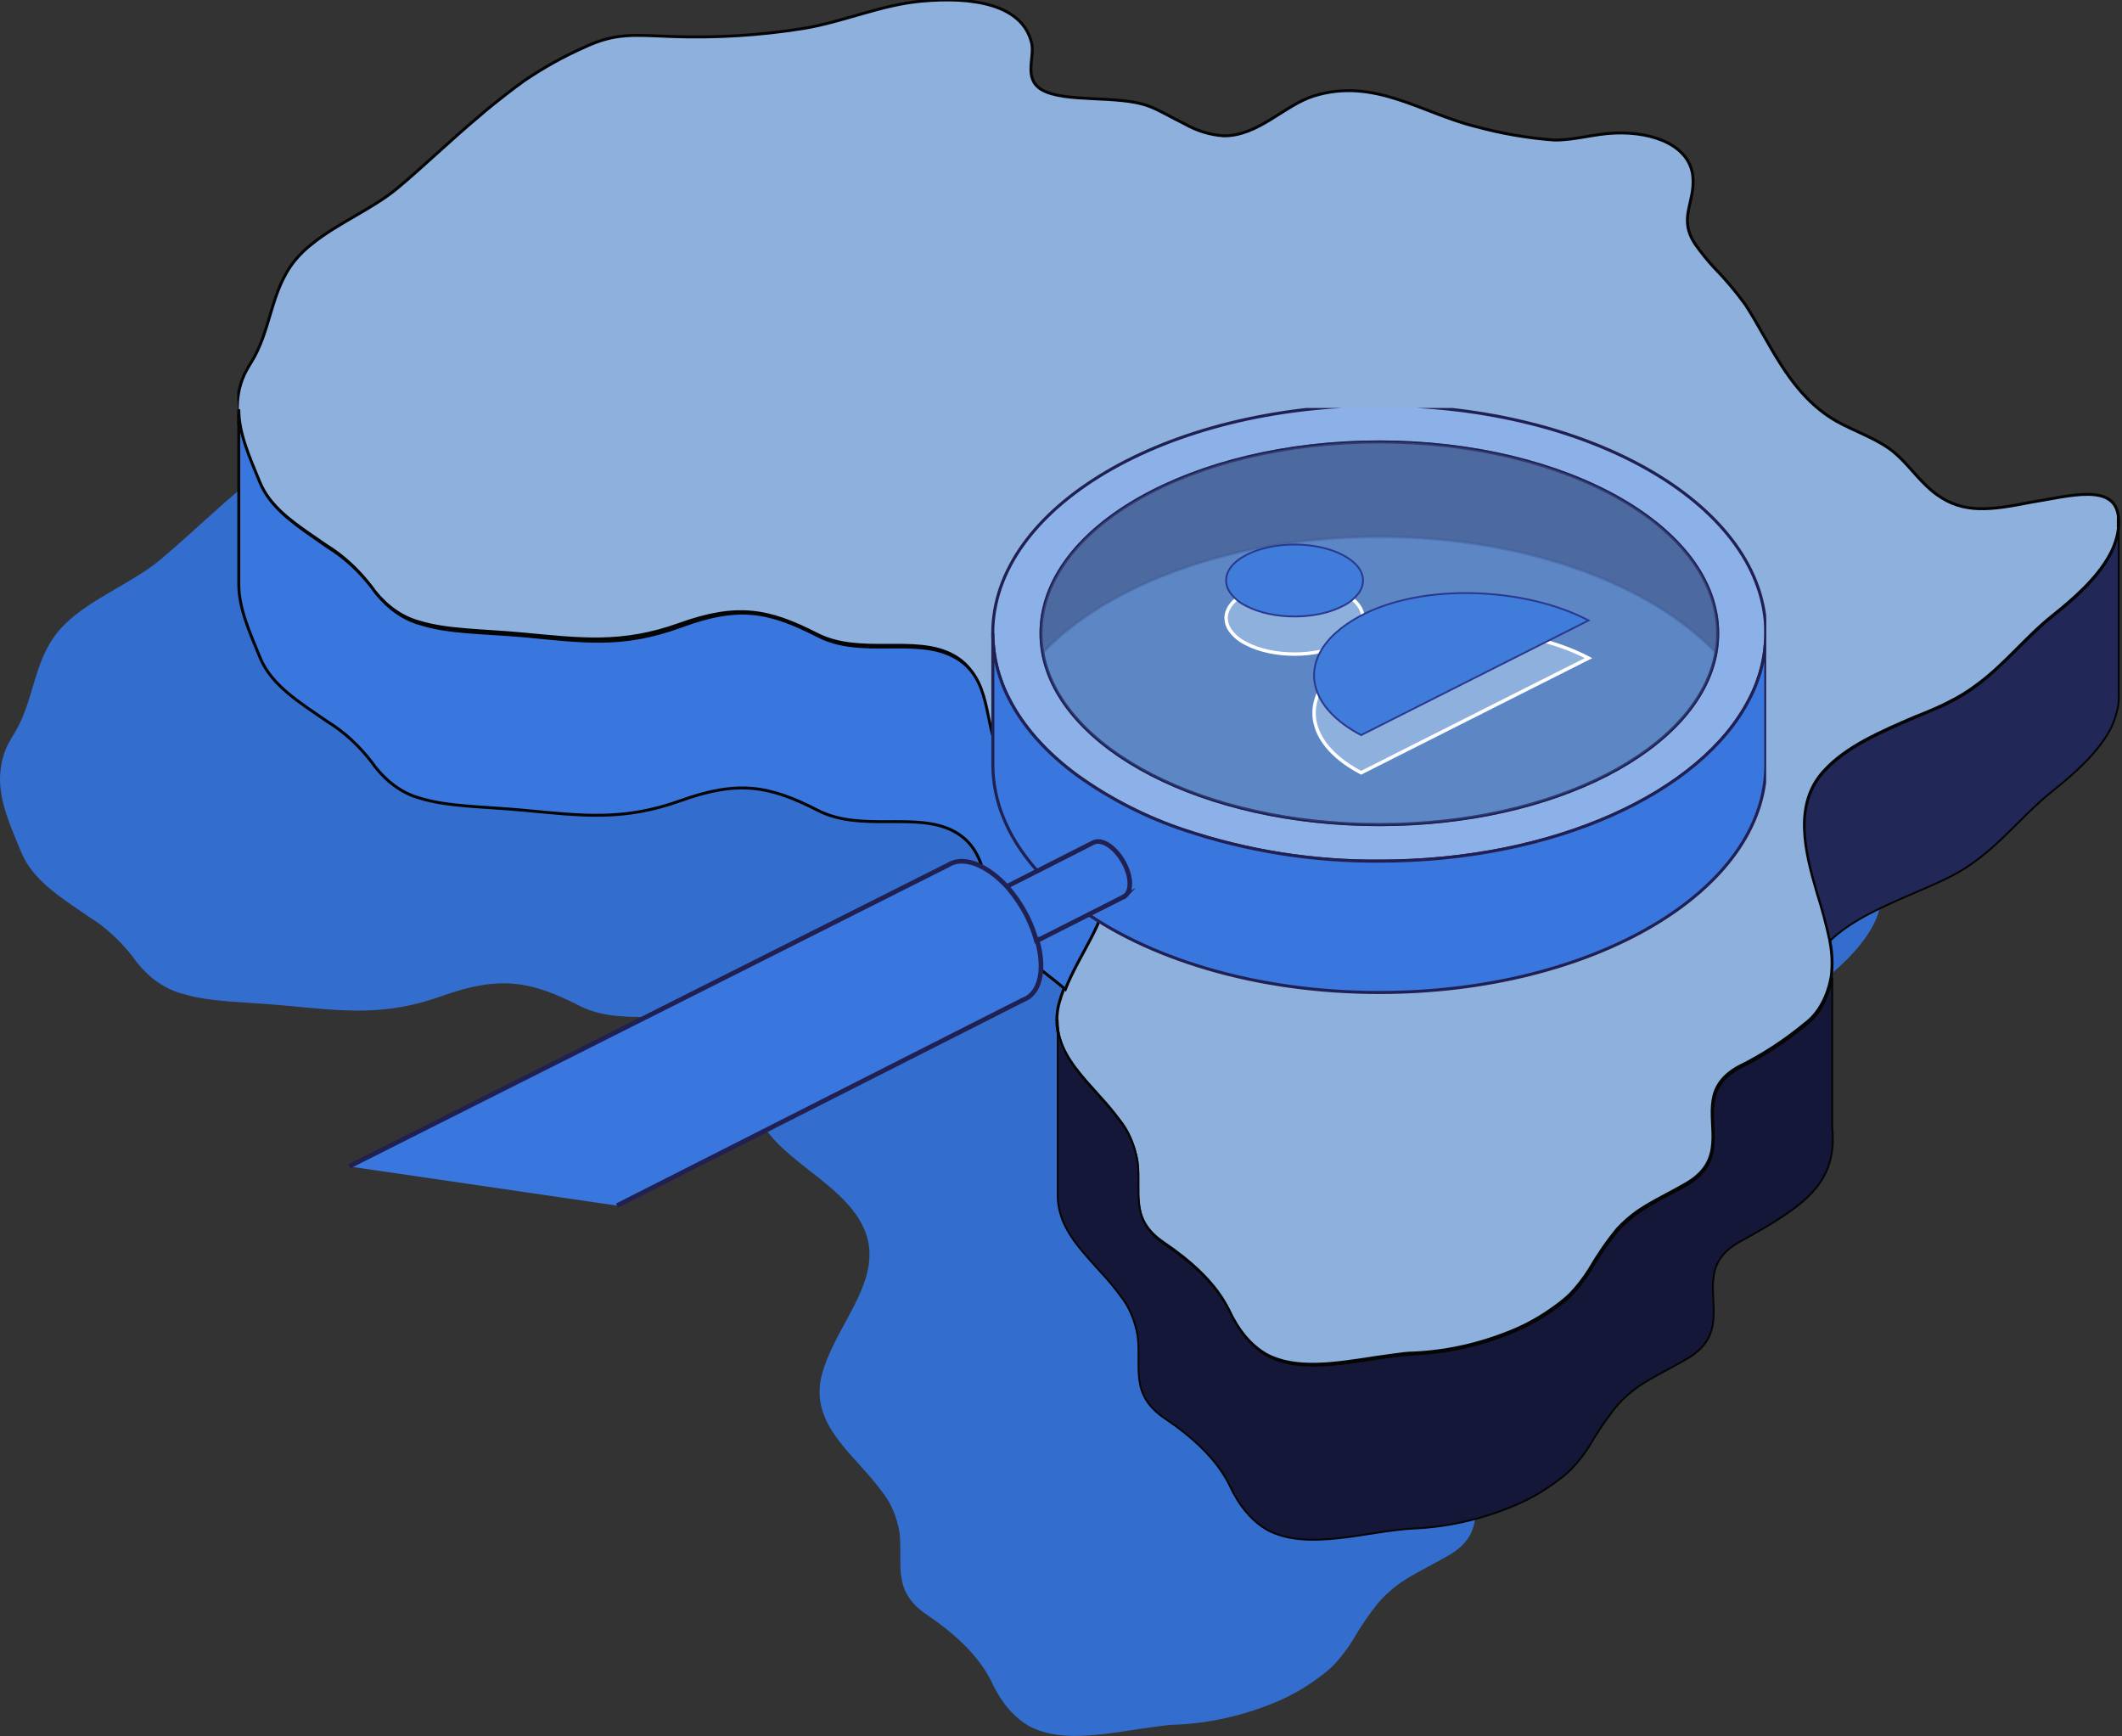 <svg width="489" height="400" viewBox="0 0 489 400" fill="none" xmlns="http://www.w3.org/2000/svg">
<rect x="0" y="0" width="489" height="400" fill="#333333" stroke="none"/>
<path d="M433.518 204.906V207.128C433.455 207.907 433.324 208.672 433.129 209.405C432.708 210.992 432.102 212.466 431.337 213.765C428.494 218.875 423.294 223.513 418.309 227.484C412.135 232.399 407.442 238.592 400.976 243.341C398.917 244.903 396.775 246.231 394.569 247.312L393.148 248.034C391.006 249.034 388.805 249.978 386.604 250.811C378.659 254.255 370.674 257.615 365.494 263.419C358.62 271.084 361.268 281.748 364.112 291.44C365.227 294.931 366.183 298.521 366.974 302.187C366.974 302.465 367.072 302.743 367.111 303.02C367.549 305.461 367.628 308.004 367.344 310.491C366.963 312.782 366.245 314.932 365.237 316.799C364.23 318.666 362.957 320.207 361.502 321.321C356.554 325.42 351.336 328.815 345.923 331.457C342.028 333.624 340.509 336.29 340.08 339.15C339.029 345.565 342.962 353.035 334.004 358.284C329.856 360.7 326.214 362.338 322.768 364.671C321.11 365.829 319.533 367.205 318.055 368.781C315.705 371.634 313.535 374.775 311.57 378.168C310.272 380.224 308.83 382.085 307.266 383.722C306.209 384.756 305.103 385.684 303.955 386.499C300.651 388.95 297.179 390.914 293.595 392.359C286.279 395.354 278.73 397.042 271.122 397.385C269.583 397.385 267.967 397.635 266.292 397.857C256.555 399.079 245.162 402.051 237.08 397.691C234.139 395.992 231.561 393.225 229.602 389.665C228.298 387.638 226.681 380.917 213.594 372.058C205.298 366.504 208.181 360.228 207.265 352.952C206.632 349.351 205.23 346.12 203.254 343.704C201.835 341.806 200.347 340.016 198.794 338.345L198.385 337.872C194.724 333.818 191.024 329.847 189.544 325.098C189.096 323.733 188.863 322.245 188.862 320.738C188.866 319.27 189.071 317.817 189.466 316.461C189.785 315.353 190.155 314.277 190.576 313.24C193.77 305.242 199.729 297.966 200.313 290.329C200.644 286.386 199.515 282.359 195.873 278.054C189.855 270.945 179.768 266.252 175.23 258.365C171.569 251.95 173.594 241.258 164.889 236.565C156.184 231.872 143.565 236.898 133.516 231.733C122.318 226.012 115.132 224.735 101.89 229.484C88.647 234.232 79.202 232.955 65.784 231.705C56.359 230.816 48.374 230.955 41.87 228.928C38.086 227.902 34.559 225.469 31.646 221.874C31.334 221.486 31.042 221.069 30.75 220.652C27.726 216.731 24.264 213.559 20.506 211.266C15.56 207.822 10.36 204.657 7.069 200.158C6.214 199.033 5.473 197.743 4.869 196.325C2.434 190.382 0 185.023 0 179.496C0.023 176.37 0.784 173.347 2.162 170.915C2.454 170.36 2.785 169.804 3.155 169.221C7.868 161.751 7.576 152.753 13.243 145.699C14.478 144.202 15.823 142.898 17.254 141.811C23.097 137.063 31.256 133.73 37.021 128.898C43.428 123.511 49.309 117.79 55.658 112.486C57.605 110.764 59.747 109.07 61.889 107.404C63.311 106.293 64.772 105.21 66.271 104.127C70.734 101.118 75.342 98.566 80.059 96.49C87.187 93.157 91.237 93.713 100.079 94.046C110.23 94.418 120.387 93.796 130.478 92.185C139.728 90.658 148.258 86.77 157.586 85.909C169.622 84.77 180.955 86.687 183.059 95.546C183.838 98.878 181.111 103.682 185.318 106.265C190.673 109.431 203.137 107.431 210.089 110.097C212.543 111.014 215.308 112.708 218.268 114.152C221.176 115.798 224.257 116.736 227.382 116.929C235.386 116.929 241.268 109.875 248.103 107.737C262.027 103.432 272.972 111.708 285.299 114.763C291.33 116.409 297.433 117.457 303.566 117.901C308.434 117.901 312.758 116.457 317.471 116.29C326.701 115.929 334.842 119.401 335.445 126.399C335.971 132.536 331.901 135.869 336.069 142.034C337.424 143.928 338.862 145.699 340.372 147.338C342.912 149.923 345.314 152.773 347.558 155.863C352.992 164.195 357.081 174.942 366.507 181.412C367.189 181.885 367.87 182.301 368.591 182.718C372.602 184.939 377.237 186.494 380.84 189.105L381.541 189.633C384.93 192.41 387.247 195.992 390.46 198.658C390.85 198.991 391.239 199.297 391.629 199.574C397.88 204.101 404.131 203.157 413.226 201.38C422.262 199.936 432.837 196.742 433.518 204.906Z" fill="#336ECF"/>
<g clip-path="url(#clip0_1950_277)">
<path d="M488.192 119.276V121.497C488.13 122.276 487.999 123.041 487.803 123.774C487.382 125.361 486.776 126.835 486.011 128.134C483.168 133.244 477.968 137.882 472.983 141.853C466.81 146.769 462.116 152.961 455.651 157.71C453.592 159.272 451.449 160.6 449.244 161.681L447.822 162.403C445.68 163.403 443.479 164.347 441.279 165.181C433.333 168.624 425.349 171.984 420.169 177.788C413.294 185.453 415.943 196.117 418.786 205.809C419.901 209.3 420.858 212.89 421.649 216.556C421.649 216.834 421.746 217.112 421.785 217.389C422.223 219.83 422.303 222.373 422.019 224.86C421.637 227.151 420.919 229.301 419.912 231.168C418.905 233.035 417.632 234.576 416.176 235.69C411.229 239.789 406.01 243.184 400.597 245.827C396.702 247.993 395.183 250.659 394.755 253.519C393.703 259.934 397.637 267.404 388.679 272.653C384.531 275.069 380.889 276.708 377.442 279.04C375.785 280.198 374.207 281.574 372.729 283.15C370.379 286.003 368.209 289.144 366.244 292.537C364.947 294.593 363.504 296.455 361.94 298.091C360.883 299.125 359.777 300.053 358.63 300.868C355.325 303.319 351.854 305.283 348.269 306.728C340.953 309.723 333.404 311.412 325.796 311.754C324.258 311.754 322.641 312.004 320.966 312.226C311.229 313.448 299.837 316.42 291.755 312.06C288.813 310.362 286.235 307.594 284.277 304.034C282.972 302.007 281.355 295.286 268.269 286.427C259.973 280.873 262.855 274.597 261.94 267.321C261.307 263.72 259.905 260.489 257.928 258.073C256.509 256.175 255.021 254.386 253.468 252.714L253.059 252.242C249.398 248.187 245.698 244.216 244.218 239.467C243.77 238.102 243.537 236.614 243.536 235.107C243.541 233.639 243.746 232.186 244.14 230.83C244.459 229.722 244.83 228.646 245.25 227.609C248.444 219.611 254.403 212.335 254.987 204.698C255.318 200.755 254.189 196.728 250.547 192.424C244.53 185.314 234.442 180.621 229.904 172.734C226.243 166.319 228.269 155.627 219.564 150.934C210.859 146.241 198.239 151.267 188.19 146.102C176.993 140.381 169.807 139.104 156.564 143.853C143.321 148.601 133.876 147.324 120.459 146.074C111.033 145.186 103.049 145.324 96.544 143.297C92.76 142.271 89.233 139.838 86.32 136.244C86.008 135.855 85.716 135.438 85.424 135.022C82.4 131.101 78.938 127.928 75.181 125.635C70.234 122.192 65.035 119.026 61.743 114.527C60.888 113.402 60.147 112.112 59.543 110.694C57.109 104.752 54.674 99.392 54.674 93.865C54.697 90.74 55.459 87.716 56.836 85.284C57.128 84.729 57.459 84.173 57.829 83.59C62.542 76.12 62.25 67.122 67.917 60.069C69.153 58.571 70.498 57.267 71.929 56.181C77.771 51.432 85.931 48.099 91.695 43.267C98.102 37.88 103.983 32.159 110.332 26.855C112.279 25.133 114.422 23.439 116.564 21.773C117.985 20.662 119.446 19.579 120.946 18.496C125.409 15.487 130.016 12.935 134.733 10.859C141.861 7.526 145.912 8.082 154.753 8.415C164.904 8.787 175.061 8.165 185.152 6.554C194.403 5.027 202.932 1.139 212.261 0.278C224.296 -0.86 235.63 1.056 237.733 9.915C238.512 13.247 235.786 18.052 239.992 20.634C245.348 23.8 257.811 21.8 264.763 24.466C267.217 25.383 269.983 27.077 272.943 28.521C275.85 30.167 278.931 31.105 282.057 31.298C290.061 31.298 295.942 24.244 302.777 22.106C316.701 17.802 327.646 26.077 339.973 29.132C346.004 30.778 352.108 31.827 358.24 32.27C363.109 32.27 367.432 30.826 372.145 30.659C381.376 30.298 389.516 33.77 390.12 40.768C390.645 46.905 386.575 50.238 390.743 56.403C392.098 58.297 393.536 60.069 395.047 61.707C397.586 64.292 399.988 67.142 402.233 70.233C407.666 78.564 411.756 89.311 421.181 95.782C421.863 96.254 422.544 96.67 423.265 97.087C427.277 99.308 431.912 100.864 435.514 103.474L436.215 104.002C439.604 106.779 441.921 110.361 445.135 113.027C445.524 113.36 445.914 113.666 446.303 113.944C452.554 118.47 458.806 117.526 467.9 115.749C476.936 114.305 487.511 111.111 488.192 119.276Z" fill="#8EB0DC" stroke="#050505" stroke-width="0.674" stroke-miterlimit="10"/>
<path d="M488.19 121.497V119.275C488.269 120.012 488.269 120.761 488.19 121.497Z" fill="#8EB0DC" stroke="#050505" stroke-width="0.754" stroke-miterlimit="10"/>
<path d="M255.239 205.031C254.616 212.668 248.657 219.944 245.502 227.942C239.972 223.304 233.545 219.194 230.195 213.362C226.534 206.947 228.56 196.227 219.855 191.562C211.15 186.896 198.53 191.867 188.481 186.73C177.284 180.981 170.098 179.732 156.855 184.48C143.613 189.229 134.167 187.952 120.75 186.702C111.324 185.813 103.34 185.925 96.835 183.925C93.05 182.92 89.521 180.494 86.611 176.899C86.3 176.51 86.007 176.094 85.715 175.677C82.697 171.747 79.233 168.573 75.472 166.291C69.182 161.931 62.521 157.959 59.892 151.433C57.458 145.49 55.024 140.131 55.024 134.577V94.309C55.024 99.863 57.458 105.195 59.892 111.138C60.497 112.556 61.237 113.846 62.093 114.97C65.384 119.386 70.584 122.552 75.53 126.079C79.288 128.372 82.75 131.544 85.774 135.465C86.066 135.882 86.358 136.298 86.67 136.687C89.582 140.281 93.109 142.715 96.894 143.741C103.398 145.824 111.383 145.685 120.808 146.518C134.226 147.768 143.379 149.295 156.914 144.296C170.448 139.298 177.342 140.825 188.54 146.546C198.589 151.711 211.072 146.546 219.913 151.378C228.754 156.21 226.593 166.763 230.254 173.178C234.791 181.065 244.879 185.758 250.897 192.867C254.441 197.061 255.57 201.087 255.239 205.031Z" fill="#3977DE" stroke="#050505" stroke-width="0.674" stroke-miterlimit="10"/>
<path d="M487.803 164.07C487.401 165.668 486.815 167.161 486.07 168.485C483.227 173.595 478.027 178.26 473.041 182.232C464.999 188.619 459.409 197.006 449.302 202.06L447.881 202.754C445.739 203.782 443.538 204.726 441.337 205.67C434.112 208.808 426.848 211.863 421.707 216.778C420.916 213.112 419.96 209.522 418.844 206.031C416.001 196.339 413.353 185.675 420.227 178.01C425.407 172.206 433.392 168.846 441.337 165.403C443.538 164.458 445.739 163.514 447.881 162.625L449.302 161.903C451.508 160.822 453.65 159.494 455.709 157.932C462.175 153.072 466.868 146.991 473.041 142.075C478.027 138.104 483.227 133.466 486.07 128.356C486.835 127.057 487.441 125.583 487.861 123.996C488.057 123.263 488.188 122.498 488.251 121.719V159.793C488.341 161.249 488.187 162.714 487.803 164.07Z" fill="#212756" stroke="#050505" stroke-width="0.431" stroke-miterlimit="10"/>
<path d="M400.77 286.205C396.875 288.399 395.356 291.065 394.928 293.897C393.876 300.34 397.81 307.783 388.852 313.031C384.704 315.475 381.062 317.113 377.615 319.446C375.954 320.594 374.376 321.971 372.903 323.556C370.548 326.402 368.378 329.543 366.418 332.943C365.12 334.999 363.678 336.86 362.114 338.497C361.057 339.531 359.951 340.459 358.803 341.274C355.502 343.737 352.03 345.701 348.443 347.134C341.127 350.138 333.578 351.836 325.969 352.188C315.434 352.632 301.393 357.603 291.967 352.493C289.03 350.785 286.453 348.02 284.489 344.468C283.184 342.44 281.568 335.692 268.481 326.861C260.185 321.307 263.067 315.031 262.152 307.727C261.513 304.138 260.112 300.918 258.14 298.507C256.732 296.593 255.242 294.803 253.681 293.147C249.903 288.926 245.891 284.816 244.43 279.901C243.982 278.536 243.75 277.048 243.749 275.541V235.44C243.75 236.947 243.982 238.435 244.43 239.8C245.91 244.549 249.611 248.52 253.272 252.574L253.681 253.047C255.233 254.718 256.722 256.508 258.14 258.406C260.117 260.822 261.519 264.053 262.152 267.654C263.067 274.93 260.205 281.178 268.481 286.76C281.568 295.619 283.184 302.34 284.489 304.367C286.448 307.927 289.026 310.694 291.967 312.393C300.01 316.753 311.442 313.781 321.179 312.559C322.854 312.337 324.47 312.17 326.008 312.087C333.616 311.744 341.165 310.056 348.482 307.061C352.066 305.616 355.538 303.652 358.842 301.201C359.989 300.386 361.096 299.458 362.153 298.424C363.717 296.787 365.159 294.926 366.457 292.87C368.422 289.477 370.592 286.336 372.941 283.483C374.419 281.907 375.997 280.531 377.654 279.373C381.023 277.04 384.743 275.402 388.891 272.986C397.849 267.71 393.915 260.267 394.967 253.852C395.395 251.075 396.914 248.298 400.809 246.159C406.223 243.517 411.441 240.122 416.389 236.023C417.844 234.909 419.117 233.368 420.124 231.501C421.131 229.634 421.849 227.484 422.231 225.193V259.739C423.438 272.625 416.116 277.763 400.77 286.205Z" fill="#141738" stroke="#050505" stroke-width="0.431" stroke-miterlimit="10"/>
<path d="M243.727 235.44V234.912" stroke="#050505" stroke-width="0.431" stroke-miterlimit="10"/>
</g>
<g clip-path="url(#clip1_1950_277)">
<path d="M252.166 194.048L252.672 193.798" stroke="#202152" stroke-width="1.07" stroke-miterlimit="10"/>
<path d="M220.774 209.968L220.781 209.96" stroke="#202152" stroke-width="1.07" stroke-miterlimit="10"/>
<path opacity="0.1" d="M240.29 150.383C244.241 172.628 277.461 190.007 317.858 190.007C358.255 190.007 391.49 172.605 395.434 150.376C380.15 134.434 351.13 123.675 317.858 123.675C284.585 123.675 255.566 134.411 240.29 150.383Z" fill="#4D7ABC" stroke="#202152" stroke-width="0.7" stroke-miterlimit="10"/>
<path d="M317.855 93.418C367.046 93.418 406.922 116.926 406.922 145.92C406.892 151.194 405.597 156.384 403.144 161.052C392.129 182.668 358.101 198.421 317.84 198.421C302.641 198.524 287.529 196.126 273.106 191.324C264.219 188.383 255.828 184.11 248.219 178.651C241.216 173.498 235.844 167.544 232.55 161.052C230.098 156.384 228.802 151.194 228.773 145.92C228.795 116.926 268.671 93.418 317.855 93.418ZM240.286 150.384C244.238 172.628 277.458 190.007 317.855 190.007C358.252 190.007 391.487 172.605 395.431 150.376C395.694 148.905 395.825 147.414 395.823 145.92C395.823 121.572 360.919 101.832 317.855 101.832C274.791 101.832 239.894 121.549 239.894 145.92C239.891 147.416 240.023 148.91 240.286 150.384Z" fill="#8CB1E8" stroke="#202152" stroke-width="0.7" stroke-miterlimit="10"/>
<path d="M239.894 145.92C239.892 147.417 240.024 148.911 240.287 150.384C255.564 134.442 284.583 123.676 317.856 123.676C351.128 123.676 380.147 134.412 395.431 150.376C395.695 148.906 395.826 147.414 395.824 145.92C395.824 121.572 360.92 101.832 317.856 101.832C274.791 101.832 239.894 121.549 239.894 145.92Z" fill="#4A4F75"/>
<path opacity="0.35" d="M240.29 150.383C244.241 172.628 277.461 190.007 317.858 190.007C358.255 190.007 391.49 172.605 395.434 150.376C380.15 134.434 351.13 123.675 317.858 123.675C284.585 123.675 255.566 134.411 240.29 150.383Z" fill="#4D7ABC" stroke="#202152" stroke-width="0.6" stroke-miterlimit="10"/>
<path d="M406.93 145.92V142.318" stroke="#202152" stroke-width="0.7" stroke-miterlimit="10"/>
<path d="M228.795 145.92V176.185C228.807 180.435 229.657 184.642 231.296 188.563C231.553 189.198 231.832 189.826 232.135 190.454C235.043 196.56 239.795 202.22 245.991 207.191C246.603 207.682 247.222 208.159 247.857 208.628C264.161 220.84 289.455 228.686 317.855 228.686C367.046 228.686 406.922 205.178 406.922 176.185V145.92C406.892 151.194 405.597 156.384 403.144 161.052C392.129 182.669 358.101 198.421 317.84 198.421C302.641 198.524 287.529 196.127 273.106 191.324C264.219 188.383 255.828 184.11 248.219 178.651C241.216 173.499 235.844 167.544 232.55 161.052C230.106 156.382 228.818 151.192 228.795 145.92Z" fill="#3977DE" stroke="#202152" stroke-width="0.7" stroke-miterlimit="10"/>
<path opacity="0.6" d="M240.287 150.384C244.239 172.629 277.458 190.008 317.856 190.008C358.253 190.008 391.488 172.606 395.431 150.376C395.695 148.906 395.826 147.414 395.824 145.92C395.824 121.572 360.92 101.832 317.856 101.832C274.791 101.832 239.894 121.549 239.894 145.92C239.892 147.417 240.024 148.911 240.287 150.384Z" fill="#4D7ABC" stroke="#202152" stroke-width="0.7" stroke-miterlimit="10"/>
<path d="M224.898 215.558C224.003 213.993 222.966 212.514 221.8 211.14C222.845 212.427 223.79 213.793 224.626 215.225C225.968 217.497 227.002 219.937 227.701 222.481L227.867 222.398C227.175 220 226.178 217.701 224.898 215.558Z" fill="#4D7ABC" stroke="#202152" stroke-width="1.06" stroke-miterlimit="10"/>
<path d="M220.779 209.96C220.854 210.05 220.93 210.126 221.005 210.209L221.761 211.14C222.806 212.428 223.75 213.793 224.587 215.226C225.929 217.497 226.963 219.937 227.661 222.482L227.828 222.398L258.758 206.729L259.121 206.54C260.896 205.382 260.745 201.788 258.781 198.429C256.817 195.069 253.983 193.322 252.102 194.063C252.004 194.116 251.898 194.154 251.8 194.214L220.779 209.96Z" fill="#3977DE" stroke="#202152" stroke-width="1.06" stroke-miterlimit="10"/>
<path d="M258.821 206.714C258.92 206.685 259.014 206.642 259.1 206.585C259.132 206.57 259.16 206.549 259.184 206.524L258.821 206.714Z" fill="#4D7ABC" stroke="#202152" stroke-width="1.06" stroke-miterlimit="10"/>
<path d="M142.194 277.797L235.756 230.388H235.794L236.761 229.904C239.927 227.899 240.682 222.791 239.08 216.996C239.08 216.844 239.005 216.708 238.959 216.557L238.793 216.648C238.096 214.1 237.062 211.657 235.718 209.384C234.882 207.952 233.938 206.586 232.893 205.298L232.137 204.368C232.054 204.292 231.986 204.209 231.903 204.133C228.299 200.297 224.212 198.141 220.941 198.481C220.382 198.543 219.835 198.683 219.316 198.898L218.682 199.208L218.606 199.261L80.431 268.763" fill="#3977DE"/>
<path d="M142.194 277.797L235.756 230.388H235.794L236.761 229.904C239.927 227.899 240.682 222.791 239.08 216.996C239.08 216.844 239.005 216.708 238.959 216.557L238.793 216.648C238.096 214.1 237.062 211.657 235.718 209.384C234.882 207.952 233.938 206.586 232.893 205.298L232.137 204.368C232.054 204.292 231.986 204.209 231.903 204.133C228.299 200.297 224.212 198.141 220.941 198.481C220.382 198.543 219.835 198.683 219.316 198.898L218.682 199.208L218.606 199.261L80.431 268.763" stroke="#202152" stroke-width="1.07" stroke-miterlimit="10"/>
<path d="M314.102 142.431C314.086 143.391 313.789 144.325 313.248 145.117C312.279 146.481 310.979 147.575 309.47 148.295C303.313 151.526 293.325 151.526 287.175 148.295C285.665 147.577 284.365 146.483 283.398 145.117C282.856 144.326 282.561 143.391 282.551 142.431C282.551 140.313 284.062 138.194 287.168 136.575C293.317 133.337 303.305 133.337 309.463 136.575C312.56 138.194 314.102 140.313 314.102 142.431Z" fill="#8EB0DC" stroke="white" stroke-width="0.79" stroke-miterlimit="10"/>
<path d="M366.074 151.64L360.37 154.507L313.664 178.053C307.734 174.936 304.236 171.017 303.17 166.961C302.937 166.095 302.817 165.203 302.815 164.306C302.815 160.863 304.508 157.428 307.938 154.379C309.488 153.028 311.18 151.851 312.985 150.868L313.664 150.505C328.14 142.886 351.606 144.028 366.074 151.64Z" fill="#8EB0DC" stroke="white" stroke-width="0.79" stroke-miterlimit="10"/>
<path d="M314.102 133.761C314.086 134.721 313.789 135.655 313.248 136.447C312.278 137.808 310.978 138.899 309.47 139.617C303.313 142.856 293.325 142.856 287.175 139.617C285.666 138.901 284.366 137.81 283.398 136.447C282.853 135.657 282.556 134.722 282.544 133.761C282.544 131.635 284.055 129.517 287.16 127.897C293.31 124.659 303.298 124.659 309.455 127.897C312.56 129.517 314.102 131.635 314.102 133.761Z" fill="#407DDA" stroke="#2B388F" stroke-width="0.42" stroke-miterlimit="10"/>
<path d="M366.074 142.961L360.37 145.836L313.664 169.375C307.734 166.257 304.236 162.346 303.17 158.29C302.937 157.424 302.818 156.531 302.815 155.634C302.815 152.192 304.508 148.757 307.938 145.708C309.486 144.355 311.178 143.177 312.985 142.197L313.664 141.826C328.14 134.215 351.606 135.35 366.074 142.961Z" fill="#407DDA" stroke="#2B388F" stroke-width="0.42" stroke-miterlimit="10"/>
</g>
<defs>
<clipPath id="clip0_1950_277">
<rect width="433.849" height="355.187" fill="white" transform="translate(54.676)"/>
</clipPath>
<clipPath id="clip1_1950_277">
<rect width="327" height="199" fill="white" transform="matrix(-1 0 0 1 407 94)"/>
</clipPath>
</defs>
</svg>
